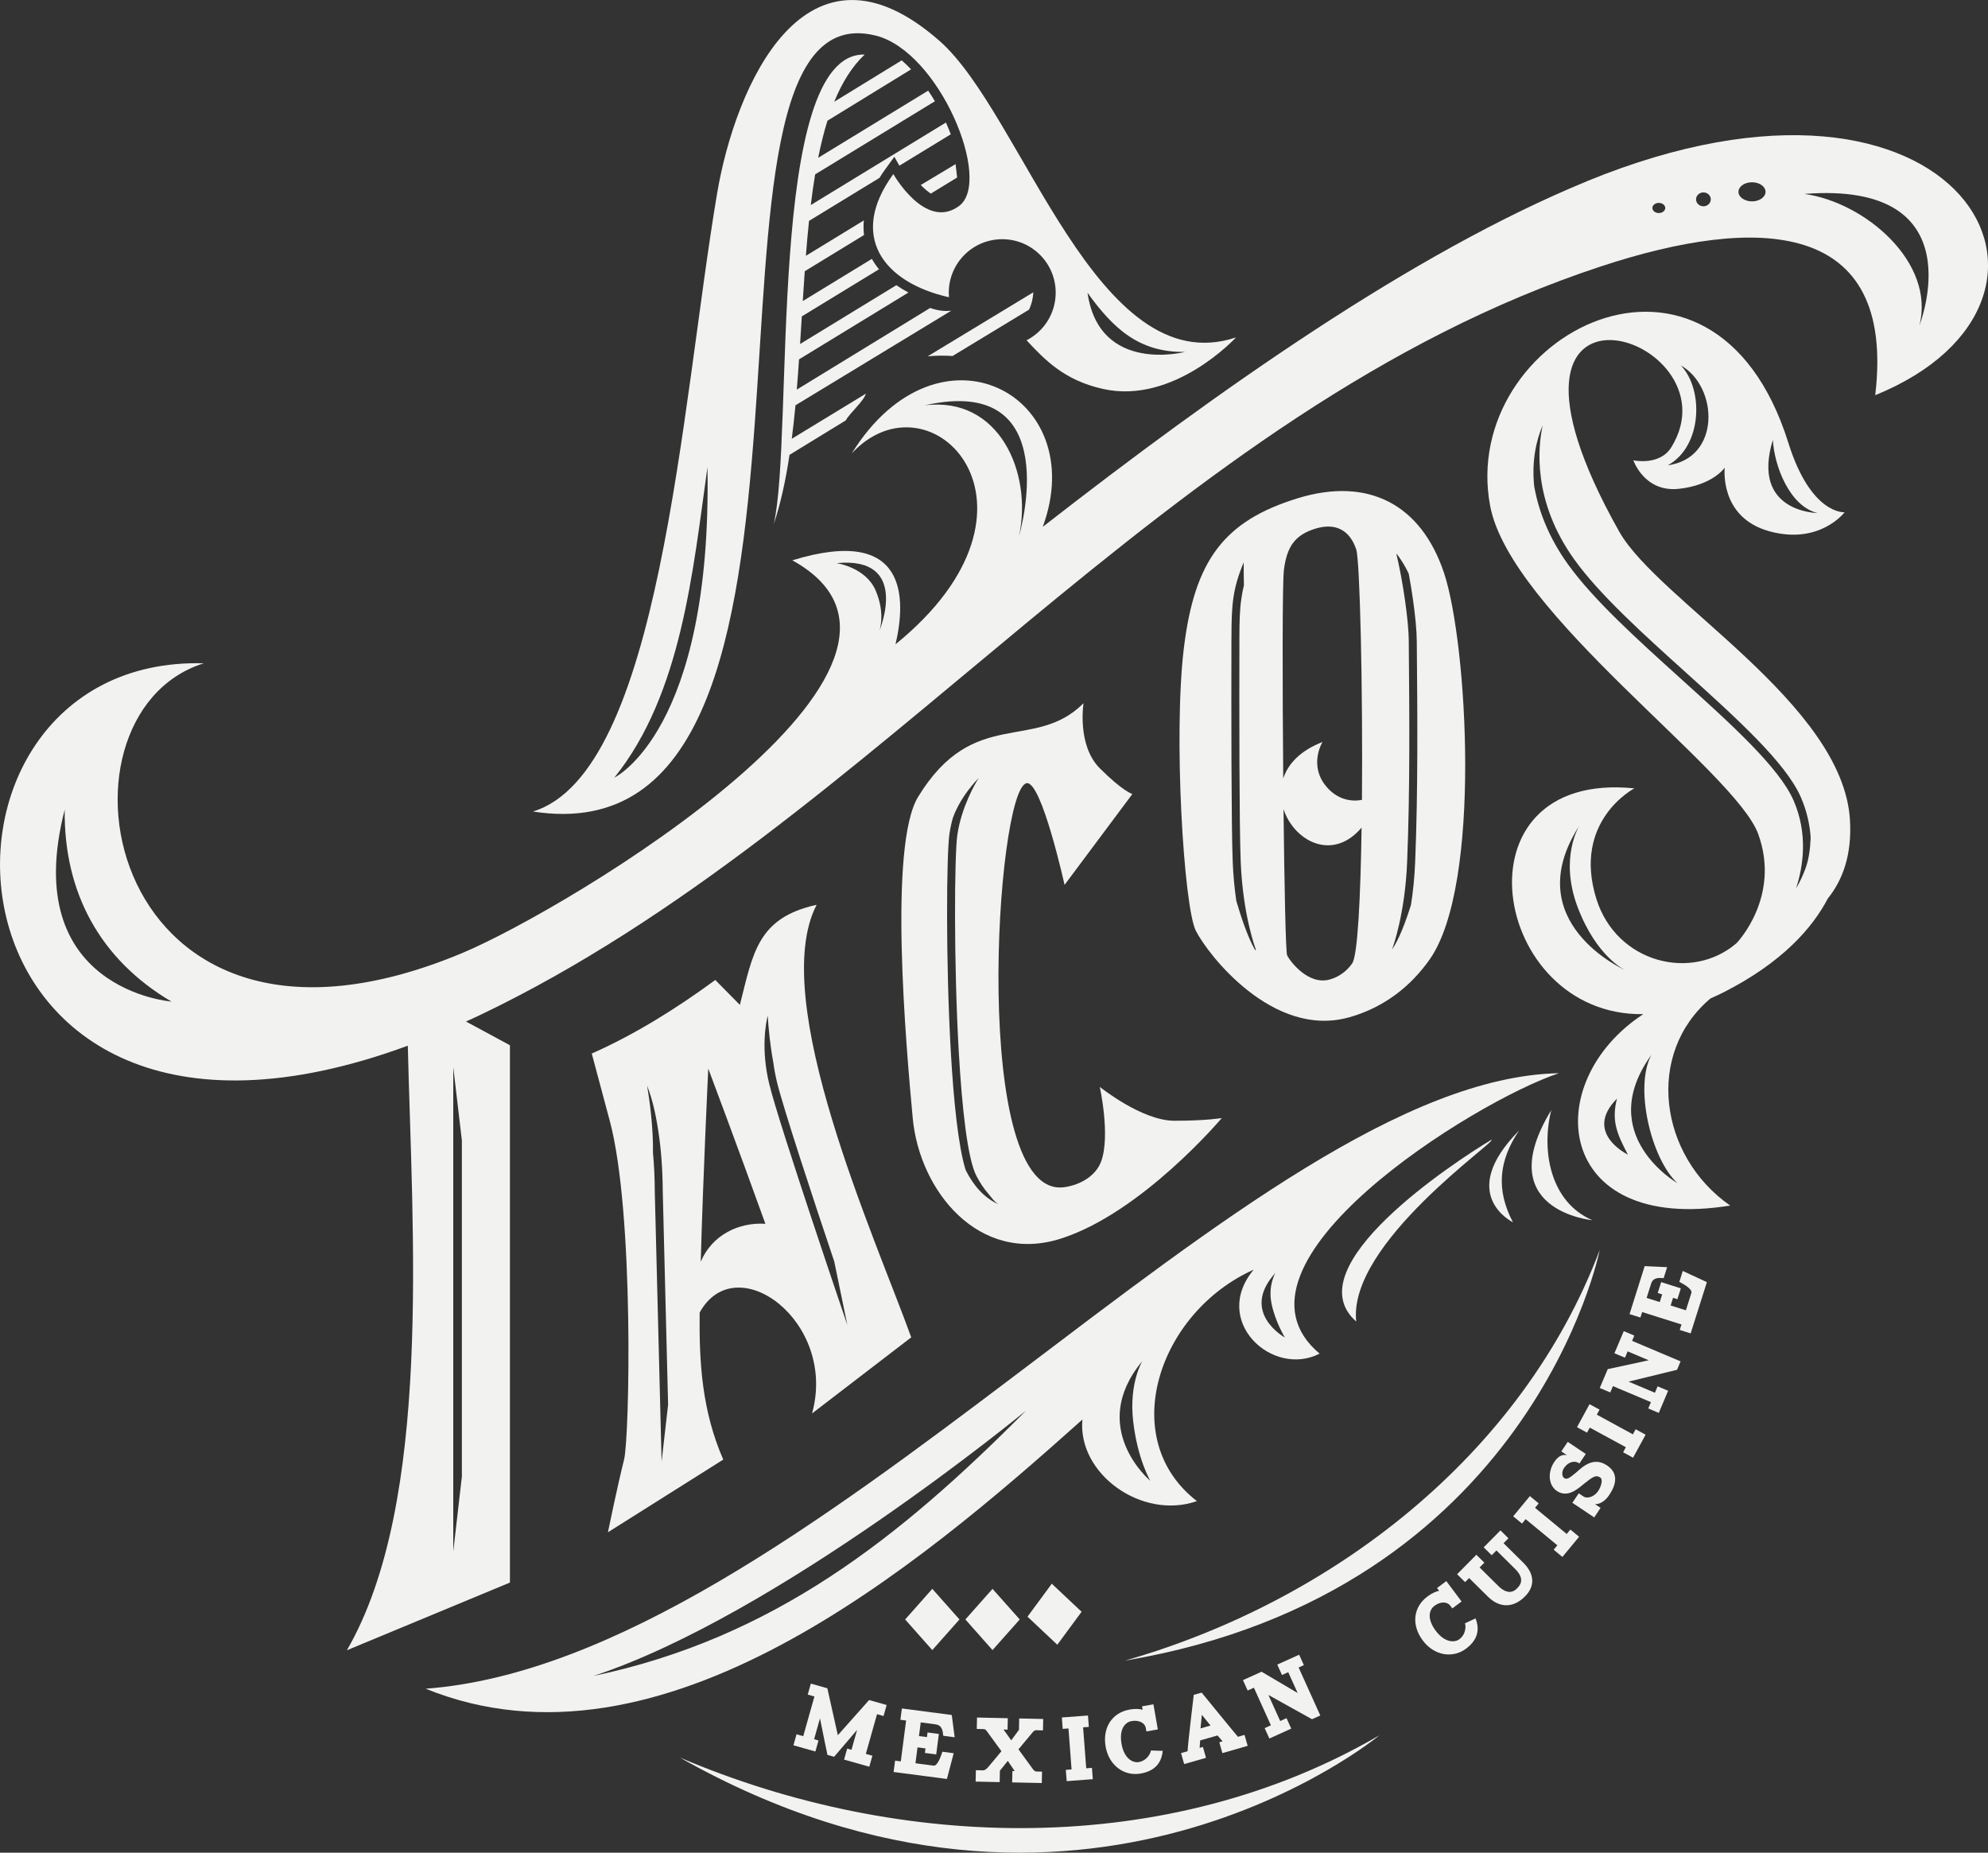 <svg xmlns="http://www.w3.org/2000/svg" id="Layer_2" data-name="Layer 2" viewBox="0 0 493.47 459.84"><rect x="0" y="0" width="493.47" height="459.84" fill="#333333" stroke="none"/><defs><style>      .cls-1 {        fill: #f2f3f0;        fill-rule: evenodd;        stroke-width: 0px;      }    </style></defs><g id="Layer_1-2" data-name="Layer 1"><g><path class="cls-1" d="M227.91,197.75c-7.4,12.11-3.03,61.58-1.35,79.75,1.68,18.17,16.49,36.34,36.68,29.95,20.19-6.39,40.04-29.95,40.04-29.95,0,0-3.7.67-11.78.67s-18.51-8.41-18.51-8.41c0,0,2.69,12.11.34,18.51-1.31,3.54-4.99,5.74-8.98,6.37-23.59,3.7-17.18-98.86-9.52-100.25,3.7-.67,9.42,25.24,9.42,25.24l16.83-22.55s-2.36-.67-8.08-6.39c-5.72-5.72-4.04-16.15-4.04-16.15-12.21,12.21-27.27.67-41.05,23.22ZM247.83,298.9c-3.49-1.56-6.19-4.6-8.14-8.51-1.8-5.78-2.97-17.01-3.68-29.43-1.28-22.46-1.07-48.99-.33-54.05.2-1.34.49-2.66.85-3.92,1.44-4.03,4.1-7.48,6.42-9.92-.92,1.48-4.29,7.24-5.31,14.13-.73,4.98-.92,31.31.34,53.65.81,14.25,2.2,26.82,4.4,31.03.91,1.75,1.91,3.2,2.95,4.41h0c1.18,1.38,1.3,1.79,2.48,2.58v.04Z"></path><path class="cls-1" d="M334.86,252.51c8.92-2.51,15.47-7.91,20.02-14.38,13.02-18.51,9.31-78.67,3.57-95.9-5.72-17.17-18.94-23.89-36.27-18.58-18.28,5.6-25.65,15.33-28.31,37.15-2.65,21.82,0,64.28,2.95,70.18,2.95,5.9,19.17,26.83,38.04,21.52ZM335.65,239.11c-1.26,1.8-3.09,3.3-5.57,4-5.25,1.48-9.76-4.35-10.58-5.99-.35-.7-.69-17.18-.9-36.29,2.55,7.8,12.06,13.18,19.38,4.59-.26,17.4-.97,31.75-2.33,33.68ZM349.7,159.21c-.02-2.63-.39-6.29-.92-10.08-.59-4.14-1.38-8.41-2.16-11.64l.08-.02c.99,1.29,2.05,2.92,2.98,4.91.39,2.09.76,4.3,1.06,6.47h0c.55,3.86.92,7.61.94,10.34.08,9.12.16,18.3.13,27.44-.03,9.16-.17,18.29-.53,27.25-.16,4.06-.56,7.66-1.05,10.74-1.28,4.08-2.94,8.54-4.7,11.06.29-.78,3.25-8.96,3.76-21.87.36-8.97.5-18.06.53-27.17.03-9.13-.05-18.31-.13-27.43ZM318.69,141.53c.74-6.07,2.92-8.82,7.87-10.33,4.95-1.52,8.5.39,10.09,5.17.92,2.75,1.65,34.6,1.42,62.16-2.42.47-6.02.09-8.88-3.35-4.43-5.34-.91-11.02-.91-11.02-5.59,2.17-8.59,5.5-9.75,9.05-.21-23.61-.23-48.53.16-51.67ZM305.68,158.28c0-4.12.07-7.17.51-10.09.42-2.75,1.17-5.37,2.53-8.61,0,1.76,0,3.79.05,5.7-.26,1.03-.44,2.04-.62,3.21-.43,2.83-.49,5.8-.5,9.79-.02,9.05-.03,20.68.01,31.17.04,10.47.13,19.82.31,24.36.54,13.56,3.78,21.91,3.78,21.93l-.2.07c-1.82-3.17-3.48-8.15-4.67-12.21-.41-2.84-.75-6.1-.89-9.71-.18-4.54-.27-13.92-.31-24.44-.04-10.49-.03-22.11-.01-31.17Z"></path><path class="cls-1" d="M183.66,249.42c-2.03-2.06-4.07-4.13-6.11-6.19-9.95,7.3-20.13,13.59-30.66,18.26l4.48,16.75c6.07,22.69,4.9,78.58,3.54,84.03-1.72,6.87-4.01,18.04-4.01,18.04l28.63-18.04c-5.21-11.96-6.01-23.77-5.86-36.49,9-16.33,34.24,2.23,27.9,25.04l24.62-18.89c-8.88-24.63-35.71-83.84-23.48-107.36-14.69,3.23-15.78,11.96-19.06,24.86ZM164.23,362.82l-1.7-67.12v-.02c-.01-3.34-.16-6.49-.44-9.44.08-6.46-.83-13.06-1.46-16.79,1.28,3.36,2.07,6.66,2.77,11.21.69,4.48,1.08,9.5,1.11,15l1.33,52.97-1.62,14.2ZM173.94,313.16c.59-21.51,1.87-47.94,1.87-47.94,0,0,7.44,19.8,14.18,38.53-6.47-.44-13.22,2.68-16.05,9.42ZM207.08,313.09l3.25,15.77c-.05-.14-16.95-49.76-19.38-59.79-2.12-8.71-.82-15.23-.39-16.98.21,3.23.62,7.48,1.42,11.76.19,1.45.48,3.03.89,4.75,1.56,6.4,9.06,29.22,14.21,44.49Z"></path><path class="cls-1" d="M401.91,131.91c-39.99-71.1,30-48.61,12.97-20.93-2.9,4.72-9.44,3.27-9.44,3.27,0,0,2.72,7.98,11.25,7.08,8.53-.91,11.43-5.26,11.43-5.26,0,0-1.45,12.34,11.07,15.79,12.52,3.45,18.69-4.72,18.69-4.72,0,0-8.35.73-13.97-17.24-18.71-59.75-81.93-26.72-74.03,15.61,4.98,26.69,60.85,65.83,66.55,81.49,5.69,15.66-5.34,27.05-5.34,27.05h.02c-11.18,9.68-29.87,4.94-34.84-10.91-6.08-19.42,9.42-27.47,9.42-27.47-45.66-4.63-35.63,56.64,2.22,56.04-25.97,16.95-22.1,54.61,21.56,47.51-17.63-12.28-21.16-37.68-4.88-51.41,1.08-.47,2.16-.97,3.27-1.53,14.55-7.4,22.03-15.97,25.85-23.27,3.62-4.48,6.04-10.76,5.49-19.57-1.78-28.83-47.69-54.45-57.29-71.53ZM440.07,109.17c.33,6.46,4.17,16.49,11.07,18.16,0,0-16.6-.12-11.07-18.16ZM414.01,115.48c8.54-4.7,8.95-18.8,3.21-24.79,9.33,5.29,9.97,23-3.21,24.79ZM392.08,204.85s-5.13,8.06-.44,20.38c4.69,12.31,11.73,15.54,11.73,15.54,0,0-26.83-11.88-11.29-35.92ZM401.37,272.68c-1.46,5.69.15,8.95,2.7,13.89,0,0-11.14-5.38-2.7-13.89ZM416.39,293.67s-20.84-11.97-6.46-31.87c-4.34,7.95-.09,25.84,6.46,31.87ZM448.23,215.38c-.71,1.97-1.54,3.68-2.41,5.14,1.79-5.48,3.01-13.5-.61-21.84-3.55-8.17-15.59-19.03-28.04-30.27-10.63-9.6-21.57-19.46-27.95-28.33-4.98-6.92-7.38-13.63-8.4-19.42-.66-6.45.59-11.53,2.11-15.1-1.16,5.28-2.6,18.78,7.89,33.36,6.24,8.68,17.1,18.48,27.67,28.01,12.61,11.38,24.8,22.38,28.53,30.95,1.5,3.44,2.22,6.83,2.43,10.02-.1,2.71-.46,5.33-1.22,7.47Z"></path><path class="cls-1" d="M297.11,372.58c-20.06-15.5-9.56-46.85,14.09-57.45-10.65,12.72,4.62,26.88,16.36,20.84-26.55-22.22,38.54-62.72,59.41-69.6-76.21,1.47-187.54,145.74-281.3,152.77,58.35,23.69,122.12-30.22,163.01-66.81-1.25,13.44,14.72,25,28.43,20.25ZM316.61,315.9s-1.88,3.04-1.01,7.52c.87,4.49,3.33,8.54,3.33,8.54,0,0-11.29-6.22-2.31-16.06ZM283.55,337.84s-3.35,5.47-2.27,14.9c1.08,9.43,4.26,14.81,4.26,14.81,0,0-15.73-13.19-1.99-29.72ZM147.28,415.98c45.71-14.99,107.4-65.87,107.4-65.87-31.46,31.71-62.72,56.46-107.4,65.87Z"></path><path class="cls-1" d="M217.35,8.82c15.87,3.97,29.09,36.14,20.71,42.31-8.37,6.17-16.31-7.93-16.31-7.93-11.2,15.33-2.56,26.89,13.81,30.58-.03-.38-.05-.76-.05-1.14,0-7.33,5.94-13.27,13.27-13.27s13.27,5.94,13.27,13.27c0,5.15-2.94,9.62-7.23,11.82,4.46,4.76,9.22,9.89,18.94,12.07,17.63,3.97,33.05-12.78,33.05-12.78-34.59,11.53-52.94-55.46-73.6-73.6-33.3-29.24-50.75,11.39-55.21,37.88-8.96,53.11-14.02,143.68-45.71,153.39,86.65,13.54,31.8-205.9,85.06-192.59ZM294.17,87.34s-21.31,5.59-24.22-14.67c6.34,8.8,12.77,14.86,24.22,14.67ZM175.61,115.98c1.18,65.47-23.11,77.02-23.11,77.02,16.69-20.7,19.49-51.38,23.11-77.02Z"></path><path class="cls-1" d="M393.87,45.01c-43.09,17.68-91.58,51.9-135.03,85.75,12.02-32.72-25.77-52.99-47.42-18.22,19.59-21.1,52.93,13.22,10.87,47.37,2.61-11.09,3.25-29.71-25.61-20.84,46.13,25.52-56.03,86.64-81.93,97.47-88.96,37.2-105.18-59.09-64.17-71.91-77.49-2.09-69.95,139.31,50.65,94.91,1.09,46.35,6.16,113.31-15.12,150.05l40.47-16.8v-133.36l-10.91-5.89c1.19-.54,2.37-1.07,3.58-1.65,99.02-47.36,169.6-150,278.11-185.76,38.92-12.83,73.31-11.85,68.12,31.96,58.25-23.73,21.39-91.25-71.6-53.1ZM16.06,200.97c-.24,20.48,8.73,37.13,26.49,47.62,0,0-37.99-2.94-26.49-47.62ZM114.65,366.46l-2.14,18.63v-120.22l2.14,18.21v83.38ZM218.28,156.58s1.57-4.15-.9-9.97c-2.47-5.83-9.75-6.84-9.75-6.84,18.49-1.79,10.65,16.81,10.65,16.81ZM252.97,132.96c3.33-15.7-4.97-34.7-23.46-32.35,35.41-8.02,23.46,32.35,23.46,32.35ZM411.76,52.88c-.88,0-1.6-.57-1.6-1.26s.72-1.26,1.6-1.26,1.6.57,1.6,1.26-.72,1.26-1.6,1.26ZM422.83,51.2c-1.01,0-1.83-.77-1.83-1.72s.82-1.72,1.83-1.72,1.83.77,1.83,1.72-.82,1.72-1.83,1.72ZM434.89,49.98c-1.85,0-3.36-1.06-3.36-2.37s1.5-2.37,3.36-2.37,3.36,1.06,3.36,2.37-1.5,2.37-3.36,2.37ZM476.44,80.78c4-15.62-13.44-30.55-28.55-32.65,42.82-3.32,28.55,32.65,28.55,32.65Z"></path><path class="cls-1" d="M236.43,88.37l19-11.52c.75-1.59,1.01-3.11,1.06-4.3l-26.22,15.89c2.17-.22,4.32-.2,6.16-.08Z"></path><path class="cls-1" d="M231.05,48.05l6.53-3.99-.38-3.33-8.64,5.18c.77.81,1.61,1.55,2.49,2.14Z"></path><path class="cls-1" d="M236.11,77.11c-1.74.21-3.48-.06-5.23-.67l-33.1,20.26c.21-2.48.39-4.99.56-7.51l27.15-16.58c-1.06-.57-2.06-1.18-2.99-1.83l-23.9,14.6c.15-2.28.29-4.57.43-6.85l19.16-11.7c-.68-.82-1.27-1.68-1.77-2.58l-17.15,10.47c.16-2.48.32-4.95.49-7.4l14.71-8.99c-.14-1.17-.16-2.39-.04-3.63l-14.39,8.79c.23-2.94.48-5.83.78-8.67l17.48-10.67c.48-.76,1-1.54,1.57-2.32l2.13-2.92,1.25,2.21,12.76-7.79c-.37-.99-.78-1.96-1.21-2.92l-33.54,20.48c.31-2.6.67-5.14,1.08-7.61l29.73-18.15c-.5-.85-1.06-1.74-1.68-2.63l-27.3,16.67c.65-3.25,1.41-6.34,2.31-9.22l20.76-12.74c-.75-.79-1.53-1.53-2.34-2.23l-16.74,10.27c1.93-4.73,4.39-8.72,7.55-11.71-24.48-.64-17.48,94.62-22.57,116.55,1.73-5.14,2.98-10.96,3.92-17.2l13.99-8.57c.86-1.72,4.37-4.64,4.97-6.62l-18.4,11.2c.35-2.71.65-5.49.92-8.31l38.67-23.48Z"></path><path class="cls-1" d="M370.19,282.9c-9.17,5.49-48.99,31.58-33.54,45.1-2.16-19.45,35.51-45.1,33.54-45.1Z"></path><path class="cls-1" d="M385.06,275.54c-15.25,24.98,10.22,27.32,10.22,27.32-10.51-4.51-12.73-17.29-10.22-27.32Z"></path><path class="cls-1" d="M375.55,303.37c-4.24-8.06-3.53-15.3,1.52-22.77-15.72,15.91-1.52,22.77-1.52,22.77Z"></path><path class="cls-1" d="M219.32,425.91l.77-2.73-4.36-1.23-7.76,8.73-2.6-11.65-4.1-1.16-.77,2.73,1.66.47-2.78,9.85-1.66-.47-.77,2.73,5.45,1.54.77-2.73-1.09-.31,1.46-5.18c.48,2.47,1.85,9.06,1.85,9.06l1.66.47,5.7-6.67-1.39,4.94-1.07-.3-.77,2.73,6.26,1.77.77-2.73-1.63-.46,2.78-9.85,1.64.46Z"></path><path class="cls-1" d="M257.19,429.44l1.7.04.06-2.83-5.96-.13-.06,2.83-1.92,2.6-1.91-2.68,1,.02.06-2.83-7.64-.17-.06,2.83,1.7.04c.52.01.56.28.83.56l3.59,4.93c-3.42,4.05-3.71,4.77-4.64,4.75l-1.7-.04-.06,2.83,5.96.13.06-2.83,1.96-2.44,1.71,2.52h-.57s-.06,2.82-.06,2.82l7.36.16.06-2.83-1.43-.03c-.41,0-.83-.58-.83-.58l-3.59-4.93,3.51-4.21s.4-.54.85-.53Z"></path><path class="cls-1" d="M327.73,425.78l-5.38-11.91,1.3-.59-1.17-2.58-5.43,2.45,1.17,2.59,1.55-.7,2.34,5.17-8.96-5.29-4.62,2.09,1.17,2.58,1.55-.7,4.22,9.33-1.55.7,1.17,2.58,5.43-2.46-1.17-2.59s-1.3.59-1.57.71l-2.93-6.47,10.83,6.02,2.06-.93Z"></path><path class="cls-1" d="M232.22,427.99c1.69.22,1.79,1.67,1.92,2.83l2.83.37-.72-5.53-12.38-1.62-.37,2.81,1.42.18-1.32,10.15-1.42-.19-.37,2.82,13.24,1.73,1.68-6.39-2.81-.37c-.51,1.65-1.33,3.56-2.16,3.45l-4.52-.59.51-3.94,1.98.26-.15,1.12,2.81.37.66-5.08-2.81-.37-.15,1.15-1.98-.26.44-3.39,3.66.48Z"></path><polygon class="cls-1" points="264.78 442.08 271.26 441.59 271.05 438.78 269.63 438.89 268.85 428.72 270.28 428.62 270.06 425.79 263.58 426.28 263.79 429.11 265.22 429 265.99 439.17 264.56 439.28 264.78 442.08"></polygon><path class="cls-1" d="M303.43,435.12l6.27-1.8-.78-2.72-1.63.47c-.43-.45-9.01-10.97-9.01-10.97h.04s-2,.56-2,.56c0,0-1.48,12.19-1.53,13.99l-1.63.47.78,2.72,5.42-1.55-.77-2.7-.81.23.13-1.85,4.32-1.23c.45.49.82.98,1.24,1.46l-.81.23.77,2.7ZM298,428.99l.33-3.37,2.15,2.66-2.48.71Z"></path><path class="cls-1" d="M280.38,424.32c-4.24.74-6.78,4.39-5.93,9.23.79,4.51,4.47,7.39,8.71,6.64,4.29-.75,5.25-3.54,5.46-5.63l-2.94-.09c.05.29-.72,2.47-3.02,2.88-1.41.25-3.62-.82-4.26-4.5-.69-3.95,1.07-5.43,2.48-5.68,2.01-.35,3.35.59,3.54,1.7l.15.87,2.83-.5-1.09-6.23-2.83.5.15.85c-.64-.21-1.8-.3-3.25-.05Z"></path><polygon class="cls-1" points="388.89 380.73 381.03 374.24 381.94 373.14 379.75 371.33 375.61 376.35 377.8 378.15 378.7 377.05 386.57 383.54 385.66 384.64 387.83 386.43 391.97 381.42 389.8 379.63 388.89 380.73"></polygon><path class="cls-1" d="M363.63,402.93c.18.24.48,2.53-1.39,3.93-1.14.86-3.59.91-5.84-2.09-2.4-3.21-1.5-5.33-.36-6.19,1.63-1.22,3.25-.99,3.93-.08l.53.71,2.3-1.72-3.79-5.06-2.3,1.72.52.69c-.66.1-1.75.54-2.93,1.43-3.45,2.58-4.06,6.98-1.12,10.91,2.74,3.67,7.33,4.57,10.77,1.99,3.48-2.61,3.08-5.53,2.32-7.49l-2.66,1.25Z"></path><path class="cls-1" d="M405.67,331.49l-2.61-1.1-2.32,5.49,2.62,1.1.66-1.57,5.23,2.21-10.17,2.2-1.98,4.68,2.61,1.1.66-1.57,9.43,3.98-.66,1.57,2.61,1.1,2.32-5.49-2.61-1.1s-.55,1.32-.67,1.59l-6.54-2.76,12.03-2.94.88-2.09-12.04-5.09.56-1.31Z"></path><path class="cls-1" d="M398.92,363.73c-3.31-2.22-5.92.16-7.65,1.72-1.59,1.31-2.29,1.87-2.99,1.41-.71-.48-.56-1.74-.08-2.45,1.26-1.88,2.91-1.78,3.61-1.32l.23.15,1.59-2.37-4.48-3-1.59,2.37,1.43.96c-.87-.25-2.05-.04-3.16,1.62-1.74,2.6-1.48,5.83.63,7.24,2.6,1.74,5.04-.39,6.62-1.7,2.12-1.66,2.97-2.43,4.15-1.64.7.47.25,2.19-.54,3.37-.95,1.41-2.68,1.97-3.62,1.34l-1.19-.79-1.58,2.35,5.42,3.63,1.58-2.36-1.41-.95c1.27.14,2.67-.94,3.47-2.12.79-1.19,3.32-4.95-.45-7.47Z"></path><polygon class="cls-1" points="405.32 356 396.37 351.12 397.05 349.87 394.56 348.52 391.45 354.23 393.94 355.58 394.62 354.33 403.58 359.2 402.9 360.46 405.37 361.8 408.48 356.09 406.01 354.74 405.32 356"></polygon><path class="cls-1" d="M373.23,383.01l1.2-1.21-1.98-1.96-4.16,4.21,1.98,1.96s.97-.98,1.18-1.19l4.67,4.62c2.63,2.6,1.05,4.19.44,4.8-.41.42-1.99,2.01-4.62-.58l-4.67-4.62,1.18-1.19-1.98-1.96-4.78,4.83,1.98,1.96,1-1.01,4.67,4.62c3,2.96,6.43,2.75,9.21-.07,2.57-2.59,2.34-5.62-.46-8.39l-4.87-4.81Z"></path><path class="cls-1" d="M416.83,318.14c1.54.79,3.27,1.94,3.02,2.74l-1.37,4.34-3.79-1.2.6-1.9,1.08.34.85-2.7-4.88-1.54-.85,2.7,1.1.35-.6,1.9-3.26-1.03,1.11-3.52c.51-1.62,1.96-1.47,3.12-1.39l.86-2.72-5.57-.26-3.76,11.91,2.7.85.43-1.36,9.76,3.08-.43,1.36,2.71.86,4.03-12.73-5.99-2.77-.85,2.7Z"></path><path class="cls-1" d="M168.73,436.21c99.4,56.2,173.67-5.51,173.67-5.51-52.48,30.59-118.77,28.94-173.67,5.51Z"></path><path class="cls-1" d="M397.09,310.26c-19.29,50.95-66.42,87.24-117.91,101.92,101.01-16.98,117.91-101.92,117.91-101.92Z"></path><polygon class="cls-1" points="231.42 394.35 224.68 401.95 231.42 409.55 238.16 401.95 231.42 394.35"></polygon><polygon class="cls-1" points="253.12 401.95 246.37 394.35 239.63 401.95 246.37 409.55 253.12 401.95"></polygon><polygon class="cls-1" points="268.48 400.04 261.08 393.08 255.05 401.26 262.45 408.22 268.48 400.04"></polygon></g></g></svg>